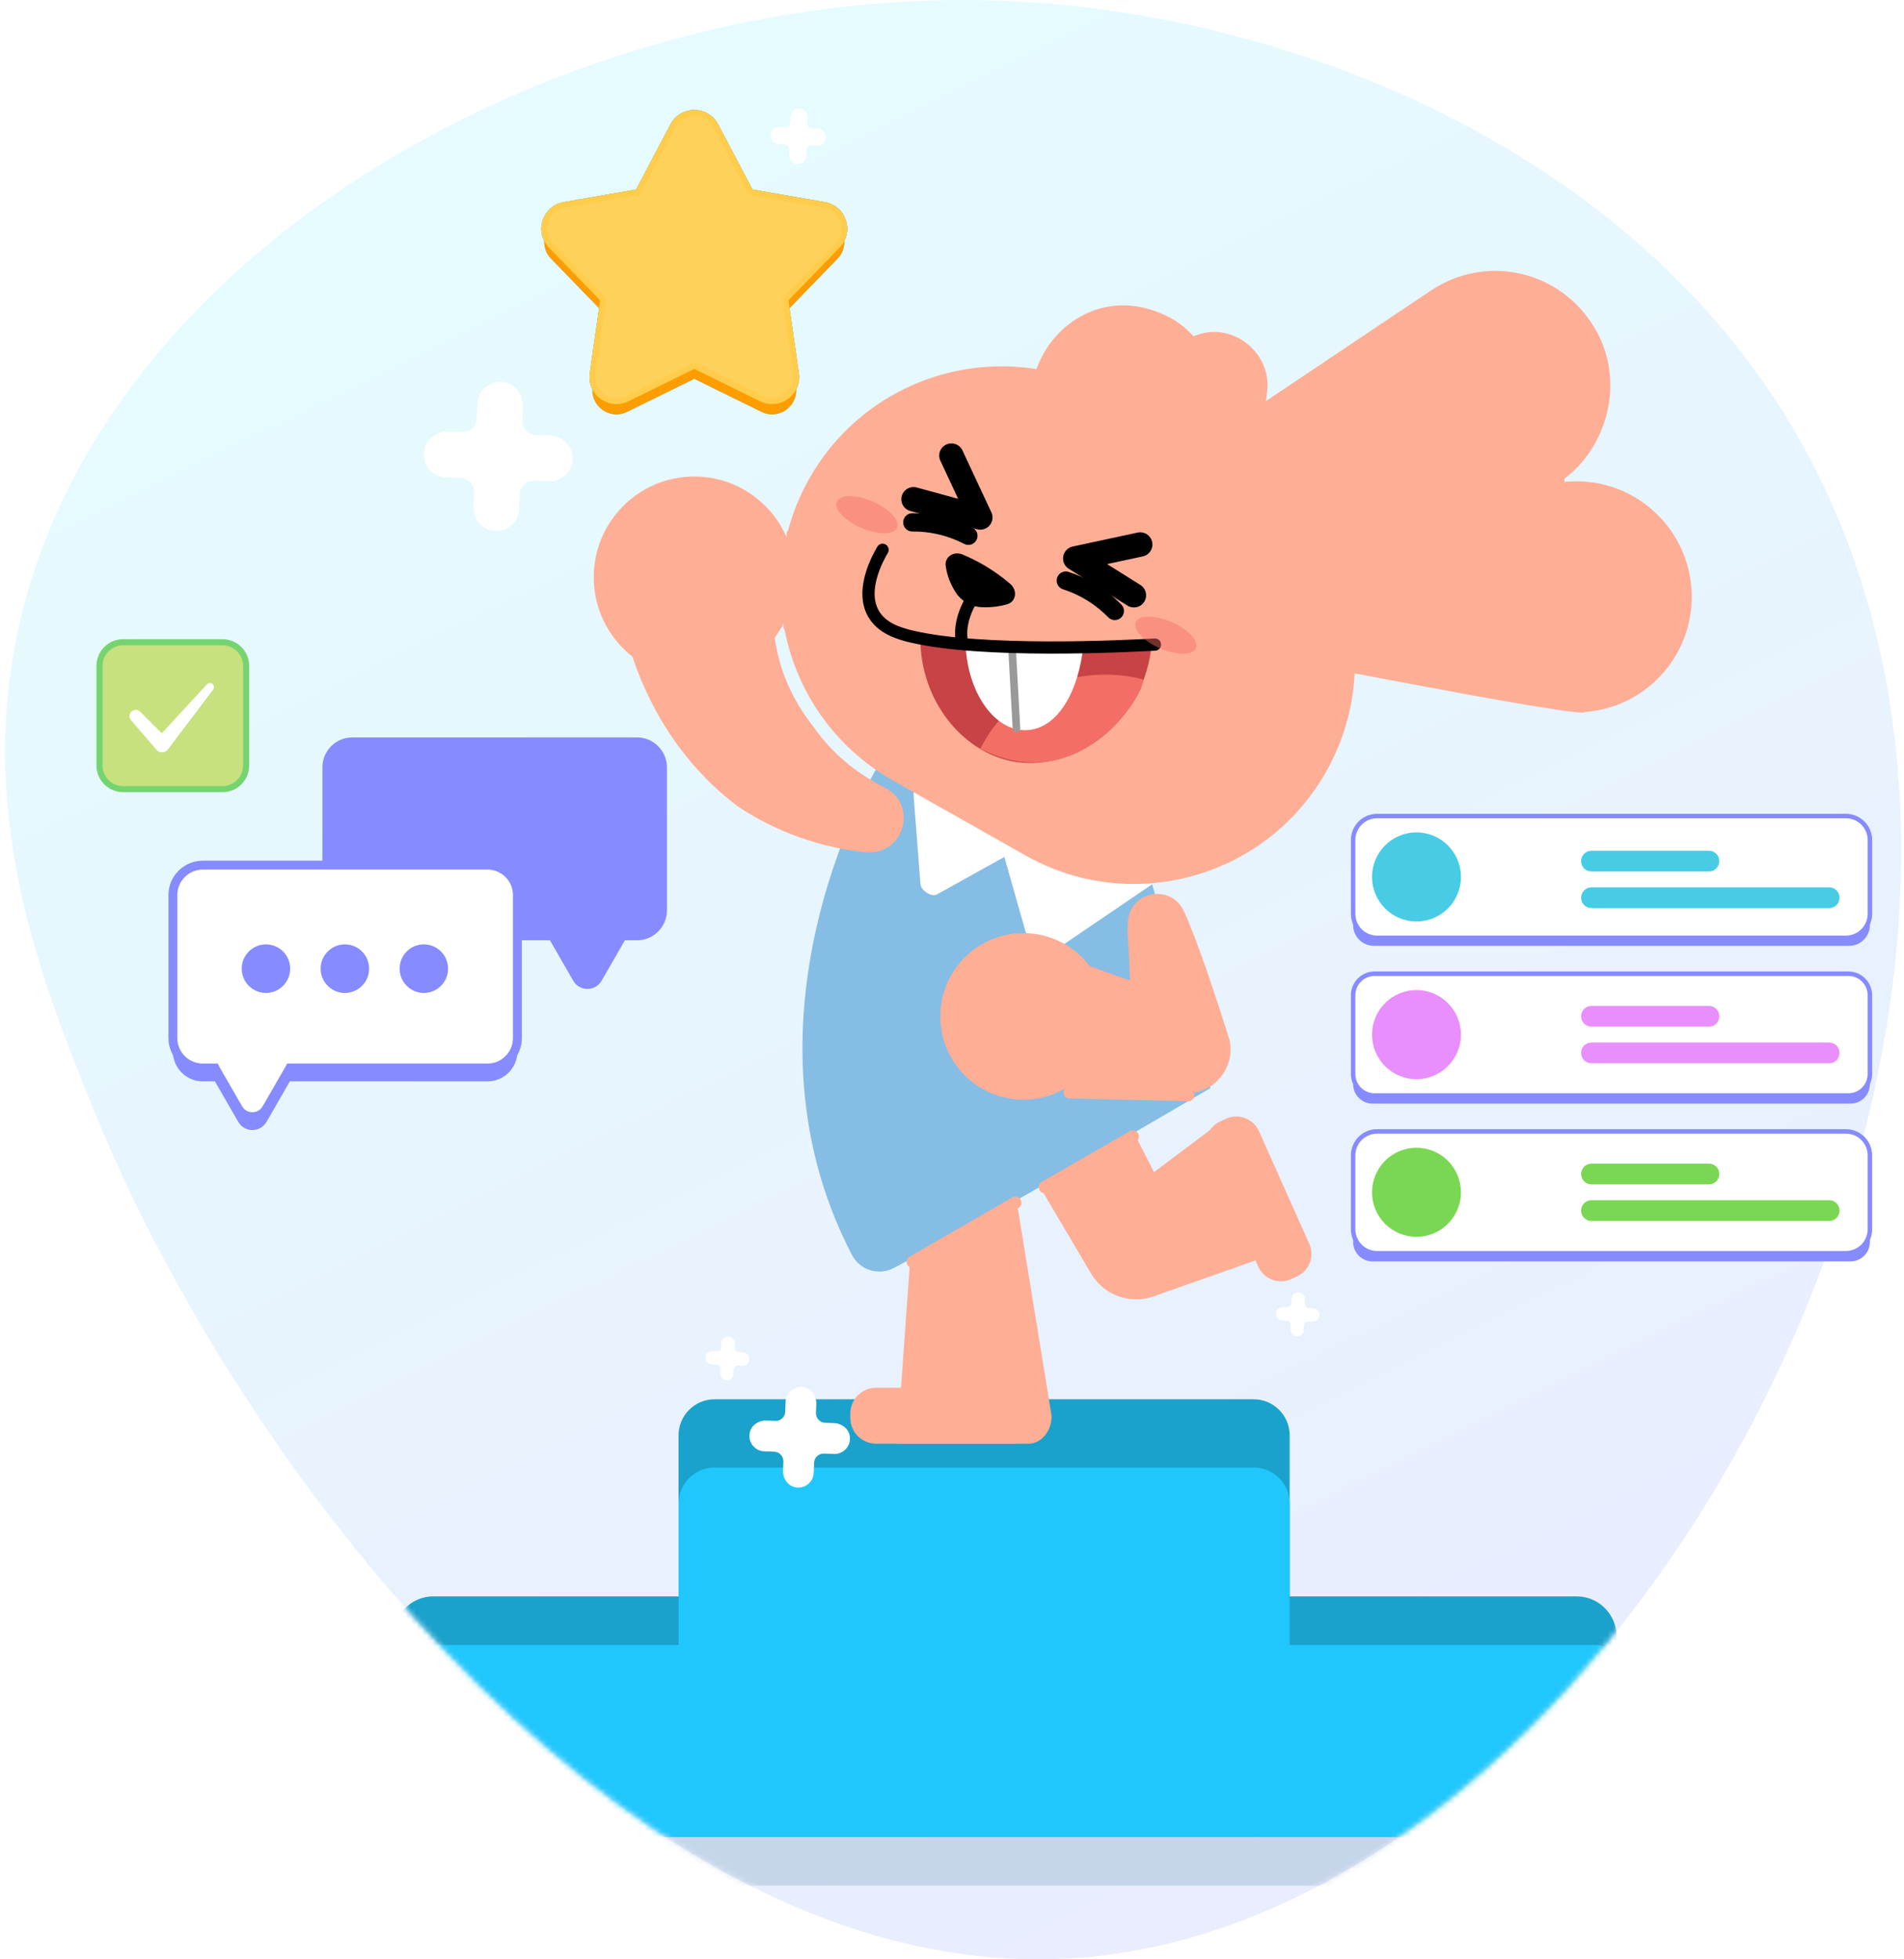 <svg width="350" height="360" viewBox="0 0 350 360" fill="none" xmlns="http://www.w3.org/2000/svg">
<path d="M329.016 77.714C390.612 179.921 302.977 349.187 200.855 359.498C118.395 367.822 44.303 270.698 17.441 204.441C7.541 180.031 -5.34 148.248 4.393 111.26C22.443 42.709 107.539 -3.328 185.511 0.188C236.897 2.505 298.419 26.945 329.016 77.714Z" fill="url(#paint0_linear_658_2178)" fill-opacity="0.3"/>
<g style="mix-blend-mode:color-dodge">
<path d="M131.535 25.52L137.97 37.717L151.542 40.08C155.041 40.691 156.428 44.974 153.959 47.527L144.365 57.424L146.316 71.079C146.816 74.601 143.179 77.246 139.99 75.678L127.627 69.603L115.264 75.678C112.076 77.246 108.438 74.601 108.939 71.079L110.89 57.424L101.295 47.527C98.82 44.974 100.213 40.691 103.713 40.08L117.284 37.717L123.719 25.52C125.377 22.373 129.878 22.373 131.535 25.52Z" fill="#59CAF7"/>
<path d="M131.535 23.105L137.97 35.302L151.542 37.665C155.041 38.276 156.428 42.559 153.959 45.112L144.365 55.009L146.316 68.664C146.816 72.186 143.179 74.831 139.99 73.263L127.627 67.188L115.264 73.263C112.076 74.831 108.438 72.186 108.939 68.664L110.89 55.009L101.295 45.112C98.82 42.559 100.213 38.276 103.713 37.665L117.284 35.302L123.719 23.105C125.377 19.958 129.878 19.958 131.535 23.105Z" fill="#59CAF7"/>
<path d="M131.535 23.105L137.97 35.302L151.542 37.665C155.041 38.276 156.428 42.559 153.959 45.112L144.365 55.009L146.316 68.664C146.816 72.186 143.179 74.831 139.99 73.263L127.627 67.188L115.264 73.263C112.076 74.831 108.438 72.186 108.939 68.664L110.89 55.009L101.295 45.112C98.82 42.559 100.213 38.276 103.713 37.665L117.284 35.302L123.719 23.105C125.377 19.958 129.878 19.958 131.535 23.105Z" stroke="#59CAF7" stroke-width="1.07"/>
<path d="M131.535 23.105L137.97 35.302L151.542 37.665C155.041 38.276 156.428 42.559 153.959 45.112L144.365 55.009L146.316 68.664C146.816 72.186 143.179 74.831 139.99 73.263L127.627 67.188L115.264 73.263C112.076 74.831 108.438 72.186 108.939 68.664L110.89 55.009L101.295 45.112C98.82 42.559 100.213 38.276 103.713 37.665L117.284 35.302L123.719 23.105C125.377 19.958 129.878 19.958 131.535 23.105Z" fill="#59CAF7"/>
<path d="M131.535 23.105L137.97 35.302L151.542 37.665C155.041 38.276 156.428 42.559 153.959 45.112L144.365 55.009L146.316 68.664C146.816 72.186 143.179 74.831 139.99 73.263L127.627 67.188L115.264 73.263C112.076 74.831 108.438 72.186 108.939 68.664L110.89 55.009L101.295 45.112C98.82 42.559 100.213 38.276 103.713 37.665L117.284 35.302L123.719 23.105C125.377 19.958 129.878 19.958 131.535 23.105Z" stroke="#59CAF7" stroke-width="1.07"/>
</g>
<path d="M131.535 25.52L137.97 37.717L151.542 40.08C155.041 40.691 156.428 44.974 153.959 47.527L144.365 57.424L146.316 71.079C146.816 74.601 143.179 77.246 139.99 75.678L127.627 69.603L115.264 75.678C112.076 77.246 108.438 74.601 108.939 71.079L110.89 57.424L101.295 47.527C98.82 44.974 100.213 40.691 103.713 40.08L117.284 37.717L123.719 25.52C125.377 22.373 129.878 22.373 131.535 25.52Z" fill="#FE9D00"/>
<path d="M131.537 23.105L137.972 35.302L151.544 37.665C155.043 38.276 156.43 42.559 153.961 45.112L144.367 55.009L146.318 68.664C146.818 72.185 143.181 74.831 139.992 73.263L127.629 67.188L115.266 73.263C112.078 74.831 108.44 72.185 108.941 68.664L110.892 55.009L101.297 45.112C98.822 42.559 100.215 38.276 103.715 37.665L117.286 35.302L123.721 23.105C125.379 19.958 129.88 19.958 131.537 23.105Z" fill="#FCB653"/>
<path d="M131.537 23.105L137.972 35.302L151.544 37.665C155.043 38.276 156.43 42.559 153.961 45.112L144.367 55.009L146.318 68.664C146.818 72.185 143.181 74.831 139.992 73.263L127.629 67.188L115.266 73.263C112.078 74.831 108.44 72.185 108.941 68.664L110.892 55.009L101.297 45.112C98.822 42.559 100.215 38.276 103.715 37.665L117.286 35.302L123.721 23.105C125.379 19.958 129.88 19.958 131.537 23.105Z" stroke="#FE9D00" stroke-width="1.07"/>
<g style="mix-blend-mode:screen" opacity="0.81">
<path d="M131.537 23.105L137.972 35.302L151.544 37.665C155.043 38.276 156.43 42.559 153.961 45.112L144.367 55.009L146.318 68.664C146.818 72.186 143.181 74.831 139.992 73.263L127.629 67.188L115.266 73.263C112.078 74.831 108.44 72.186 108.941 68.664L110.892 55.009L101.297 45.112C98.822 42.559 100.215 38.276 103.715 37.665L117.286 35.302L123.721 23.105C125.379 19.958 129.88 19.958 131.537 23.105Z" fill="#FFD85C"/>
<path d="M131.537 23.105L137.972 35.302L151.544 37.665C155.043 38.276 156.43 42.559 153.961 45.112L144.367 55.009L146.318 68.664C146.818 72.186 143.181 74.831 139.992 73.263L127.629 67.188L115.266 73.263C112.078 74.831 108.44 72.186 108.941 68.664L110.892 55.009L101.297 45.112C98.822 42.559 100.215 38.276 103.715 37.665L117.286 35.302L123.721 23.105C125.379 19.958 129.88 19.958 131.537 23.105Z" stroke="#FFD85C" stroke-width="1.07"/>
</g>
<g filter="url(#filter0_d_658_2178)">
<path d="M117.121 128.288H64.745C61.729 128.288 59.266 130.76 59.266 133.775V160.076C59.266 163.096 61.735 165.563 64.745 165.563H101.109C101.138 165.615 101.155 165.667 101.184 165.719L105.38 172.999C106.537 175.005 109.426 175.005 110.583 172.999L114.779 165.719C114.807 165.667 114.83 165.615 114.853 165.563H117.115C120.131 165.563 122.595 163.091 122.595 160.076V133.775C122.595 130.755 120.126 128.288 117.115 128.288H117.121Z" fill="#868BFF"/>
<path d="M37.255 154.208H89.631C92.647 154.208 95.11 156.681 95.11 159.696V185.997C95.11 189.017 92.641 191.484 89.631 191.484H53.267C53.238 191.536 53.221 191.588 53.192 191.64L48.996 198.92C47.839 200.926 44.95 200.926 43.793 198.92L39.597 191.64C39.569 191.588 39.546 191.536 39.523 191.484H37.261C34.245 191.484 31.781 189.011 31.781 185.997V159.696C31.781 156.675 34.25 154.208 37.261 154.208H37.255Z" fill="#868BFF"/>
<path d="M37.255 151.753H89.631C92.647 151.753 95.11 154.226 95.11 157.24V183.542C95.11 186.562 92.641 189.029 89.631 189.029H53.267C53.238 189.081 53.221 189.133 53.192 189.185L48.996 196.464C47.839 198.47 44.95 198.47 43.793 196.464L39.597 189.185C39.569 189.133 39.546 189.081 39.523 189.029H37.261C34.245 189.029 31.781 186.556 31.781 183.542V157.24C31.781 154.22 34.25 151.753 37.261 151.753H37.255Z" fill="white" stroke="#868BFF" stroke-width="1.636" stroke-miterlimit="10"/>
<path d="M48.888 175.236C51.349 175.236 53.343 173.238 53.343 170.774C53.343 168.31 51.349 166.313 48.888 166.313C46.428 166.313 44.434 168.31 44.434 170.774C44.434 173.238 46.428 175.236 48.888 175.236Z" fill="#868BFF"/>
<path d="M63.397 175.236C65.857 175.236 67.852 173.238 67.852 170.774C67.852 168.31 65.857 166.313 63.397 166.313C60.936 166.313 58.942 168.31 58.942 170.774C58.942 173.238 60.936 175.236 63.397 175.236Z" fill="#868BFF"/>
<path d="M77.913 175.236C80.374 175.236 82.368 173.238 82.368 170.774C82.368 168.31 80.374 166.313 77.913 166.313C75.453 166.313 73.459 168.31 73.459 170.774C73.459 173.238 75.453 175.236 77.913 175.236Z" fill="#868BFF"/>
</g>
<g filter="url(#filter1_d_658_2178)">
<path d="M40.892 110.794H22.647C20.241 110.794 18.29 112.748 18.29 115.158V133.429C18.29 135.839 20.241 137.793 22.647 137.793H40.892C43.299 137.793 45.249 135.839 45.249 133.429V115.158C45.249 112.748 43.299 110.794 40.892 110.794Z" fill="#C7E17E" stroke="#75D470" stroke-width="1.122" stroke-miterlimit="10"/>
<path d="M25.755 123.555L30.82 128.605L28.696 128.662L38.043 118.535C38.682 117.855 39.747 118.742 39.188 119.498L30.866 130.484C30.411 131.083 29.559 131.198 28.961 130.743C28.88 130.68 28.805 130.611 28.742 130.536L24.08 125.112C23.148 123.999 24.713 122.547 25.755 123.555Z" fill="white"/>
</g>
<g filter="url(#filter2_d_658_2178)">
<path d="M252.531 168.496H339.936C342.031 168.496 343.729 166.795 343.729 164.698V149.913C343.729 147.815 342.031 146.115 339.936 146.115H252.531C250.436 146.115 248.738 147.815 248.738 149.913V164.698C248.738 166.795 250.436 168.496 252.531 168.496Z" fill="#868BFF"/>
<path d="M252.307 197.495H340.161C342.131 197.495 343.729 195.895 343.729 193.921V178.687C343.729 176.713 342.131 175.113 340.161 175.113H252.307C250.336 175.113 248.738 176.713 248.738 178.687V193.921C248.738 195.895 250.336 197.495 252.307 197.495Z" fill="#868BFF"/>
<path d="M252.307 226.488H340.161C342.131 226.488 343.729 224.888 343.729 222.914V207.68C343.729 205.706 342.131 204.106 340.161 204.106H252.307C250.336 204.106 248.738 205.706 248.738 207.68V222.914C248.738 224.888 250.336 226.488 252.307 226.488Z" fill="#868BFF"/>
<path d="M253.141 167.038H339.326C341.758 167.038 343.729 165.064 343.729 162.629V149.066C343.729 146.631 341.758 144.656 339.326 144.656H253.141C250.71 144.656 248.738 146.631 248.738 149.066V162.629C248.738 165.064 250.71 167.038 253.141 167.038Z" fill="white" stroke="#868BFF" stroke-width="0.823" stroke-miterlimit="10"/>
<path d="M252.687 196.007H339.781C341.961 196.007 343.729 194.237 343.729 192.053V177.58C343.729 175.396 341.961 173.626 339.781 173.626H252.687C250.506 173.626 248.738 175.396 248.738 177.58V192.053C248.738 194.237 250.506 196.007 252.687 196.007Z" fill="white" stroke="#868BFF" stroke-width="0.823" stroke-miterlimit="10"/>
<path d="M253.141 224.983H339.326C341.758 224.983 343.729 223.009 343.729 220.574V207.011C343.729 204.576 341.758 202.602 339.326 202.602H253.141C250.71 202.602 248.738 204.576 248.738 207.011V220.574C248.738 223.009 250.71 224.983 253.141 224.983Z" fill="white" stroke="#868BFF" stroke-width="0.823" stroke-miterlimit="10"/>
<path d="M252.209 184.82C252.209 189.34 255.868 193.005 260.382 193.005C264.896 193.005 268.555 189.34 268.555 184.82C268.555 180.3 264.896 176.635 260.382 176.635C255.868 176.635 252.209 180.3 252.209 184.82Z" fill="#E88FFD"/>
<path d="M252.209 155.844C252.209 160.365 255.868 164.029 260.382 164.029C264.896 164.029 268.555 160.365 268.555 155.844C268.555 151.324 264.896 147.66 260.382 147.66C255.868 147.66 252.209 151.324 252.209 155.844Z" fill="#48CCE6"/>
<path d="M252.209 213.79C252.209 218.31 255.868 221.975 260.382 221.975C264.896 221.975 268.555 218.31 268.555 213.79C268.555 209.269 264.896 205.605 260.382 205.605C255.868 205.605 252.209 209.269 252.209 213.79Z" fill="#7AD753"/>
<path d="M292.544 154.842H314.15C315.199 154.842 316.05 153.99 316.05 152.939V152.934C316.05 151.883 315.199 151.032 314.15 151.032H292.544C291.495 151.032 290.645 151.883 290.645 152.934V152.939C290.645 153.99 291.495 154.842 292.544 154.842Z" fill="#48CCE6"/>
<path d="M292.543 161.568H336.257C337.306 161.568 338.156 160.717 338.156 159.666V159.66C338.156 158.61 337.306 157.758 336.257 157.758H292.543C291.494 157.758 290.644 158.61 290.644 159.66V159.666C290.644 160.717 291.494 161.568 292.543 161.568Z" fill="#48CCE6"/>
<path d="M292.544 183.356H314.15C315.199 183.356 316.05 182.504 316.05 181.454V181.448C316.05 180.398 315.199 179.546 314.15 179.546H292.544C291.495 179.546 290.645 180.398 290.645 181.448V181.454C290.645 182.504 291.495 183.356 292.544 183.356Z" fill="#E88FFD"/>
<path d="M292.543 190.083H336.257C337.306 190.083 338.156 189.231 338.156 188.18V188.175C338.156 187.124 337.306 186.273 336.257 186.273H292.543C291.494 186.273 290.644 187.124 290.644 188.175V188.18C290.644 189.231 291.494 190.083 292.543 190.083Z" fill="#E88FFD"/>
<path d="M292.544 212.332H314.15C315.199 212.332 316.05 211.48 316.05 210.43V210.424C316.05 209.374 315.199 208.522 314.15 208.522H292.544C291.495 208.522 290.645 209.374 290.645 210.424V210.43C290.645 211.48 291.495 212.332 292.544 212.332Z" fill="#7AD753"/>
<path d="M292.543 219.059H336.257C337.306 219.059 338.156 218.207 338.156 217.156V217.151C338.156 216.1 337.306 215.249 336.257 215.249H292.543C291.494 215.249 290.644 216.1 290.644 217.151V217.156C290.644 218.207 291.494 219.059 292.543 219.059Z" fill="#7AD753"/>
</g>
<mask id="mask0_658_2178" style="mask-type:luminance" maskUnits="userSpaceOnUse" x="0" y="0" width="350" height="360">
<path d="M329.017 77.714C390.613 179.921 302.978 349.187 200.856 359.498C118.396 367.822 44.303 270.698 17.442 204.441C7.542 180.031 -5.339 148.248 4.394 111.26C22.444 42.709 107.54 -3.328 185.512 0.188C236.898 2.505 298.42 26.945 329.017 77.714Z" fill="white"/>
</mask>
<g mask="url(#mask0_658_2178)">
<g filter="url(#filter3_d_658_2178)">
<g style="mix-blend-mode:multiply" opacity="0.25">
<path d="M296.62 321.416H65.181C60.263 321.416 56.277 325.406 56.277 330.33C56.277 335.253 60.263 339.244 65.181 339.244H296.62C301.537 339.244 305.524 335.253 305.524 330.33C305.524 325.406 301.537 321.416 296.62 321.416Z" fill="#5B8AAB"/>
</g>
<path d="M230.457 249.896H131.351C127.699 249.896 124.738 252.861 124.738 256.519V311.173C124.738 314.831 127.699 317.796 131.351 317.796H230.457C234.11 317.796 237.071 314.831 237.071 311.173V256.519C237.071 252.861 234.11 249.896 230.457 249.896Z" fill="#1AA1CC"/>
<path d="M79.65 286.111H136.832C138.881 286.111 140.544 287.777 140.544 289.829V317.692C140.544 319.744 138.881 321.41 136.832 321.41H76.11C74.061 321.41 72.397 319.744 72.397 317.692V293.379C72.397 289.367 75.649 286.111 79.655 286.111H79.65Z" fill="#1AA1CC"/>
<path d="M293.408 321.416H231.369C229.297 321.416 227.616 319.732 227.616 317.657V289.869C227.616 287.794 229.297 286.111 231.369 286.111H289.828C293.875 286.111 297.161 289.402 297.161 293.454V317.657C297.161 319.732 295.48 321.416 293.408 321.416Z" fill="#1AA1CC"/>
<path d="M293.402 295.028H231.362C229.29 295.028 227.609 296.71 227.609 298.786V326.574C227.609 328.65 229.29 330.332 231.362 330.332H293.402C295.474 330.332 297.155 328.65 297.155 326.574V298.786C297.155 296.71 295.474 295.028 293.402 295.028Z" fill="#20C7FC"/>
<path d="M138.18 295.028H76.14C74.068 295.028 72.388 296.71 72.388 298.786V326.574C72.388 328.65 74.068 330.332 76.14 330.332H138.18C140.253 330.332 141.933 328.65 141.933 326.574V298.786C141.933 296.71 140.253 295.028 138.18 295.028Z" fill="#20C7FC"/>
<path d="M230.457 262.433H131.351C127.699 262.433 124.738 265.398 124.738 269.056V323.71C124.738 327.368 127.699 330.333 131.351 330.333H230.457C234.11 330.333 237.071 327.368 237.071 323.71V269.056C237.071 265.398 234.11 262.433 230.457 262.433Z" fill="#20C7FC"/>
<path d="M222.052 204.839L231.298 225.519C232.325 227.818 235.019 228.846 237.313 227.818L238.38 227.339C240.675 226.31 241.702 223.613 240.675 221.315L231.429 200.635C230.401 198.337 227.708 197.308 225.413 198.337L224.347 198.815C222.052 199.844 221.024 202.541 222.052 204.839Z" fill="#FFAE96"/>
<path d="M204.87 193.906L217.02 217.751L204.369 213.993L223.771 199.422L236.1 222.501L213.227 230.571L212.041 230.991C207.638 232.548 202.861 230.692 200.576 226.818L186.958 203.779L204.876 193.906H204.87Z" fill="#FFAE96"/>
<path d="M189.036 258.059H164.886L168.362 209.457L186.302 209.918L193.318 252.98C193.307 255.788 191.39 258.059 189.036 258.059Z" fill="#FFAE96"/>
<path d="M186.32 247.77H161.047C158.428 247.77 156.304 249.896 156.304 252.519V253.309C156.304 255.932 158.428 258.058 161.047 258.058H186.32C188.939 258.058 191.062 255.932 191.062 253.309V252.519C191.062 249.896 188.939 247.77 186.32 247.77Z" fill="#FFAE96"/>
<path d="M161.687 132.997C161.687 132.997 133.508 178.965 156.605 223.371C158.056 226.161 161.486 227.244 164.272 225.786C183.334 215.797 222.519 192.706 222.519 192.706L211.266 153.425L161.687 132.991V132.997Z" fill="#86BDE4"/>
<path d="M167.931 138.79L169.197 155.206C169.289 156.428 171.241 157.679 172.231 157.131L190.056 147.229C191.218 146.583 190.372 144.854 188.611 144.249L169.784 137.839C168.731 137.482 167.868 137.931 167.937 138.79H167.931Z" fill="white"/>
<path d="M211.79 155.275L192.135 168.619C191.266 169.206 189.786 168.423 189.441 167.212L183.058 144.75C182.73 143.591 183.697 142.611 184.814 143.003L210.806 152.024C212.475 152.6 213.033 154.433 211.79 155.275Z" fill="white"/>
<path d="M205.963 84.401L263.076 46.151C272.798 39.638 285.949 42.254 292.447 51.99C300.16 63.195 294.784 79.334 281.972 83.744L217.273 106.898C203.057 111.589 193.825 92.926 205.963 84.401Z" fill="#FFAE96"/>
<path d="M223.185 86.28L288.171 81.294C299.844 80.401 310.025 89.145 310.918 100.834C311.81 112.524 303.078 122.72 291.406 123.613C291.32 125.083 223.956 111.521 221.838 111.428C207.276 108.356 208.508 87.721 223.179 86.274L223.185 86.28Z" fill="#FFAE96"/>
<path d="M228.403 79.119L204.063 65.362C184.53 54.322 159.758 61.229 148.734 80.79C137.71 100.352 144.608 125.159 164.141 136.2L188.481 149.957C208.014 160.997 232.785 154.09 243.809 134.528C254.834 114.967 247.936 90.159 228.403 79.119Z" fill="#FFAE96"/>
<path d="M222.575 68.135L220.428 84.989C220.065 87.848 217.452 89.877 214.592 89.508C213.82 89.41 213.089 89.133 212.468 88.747L198.119 79.68C180.587 67.61 196.789 41.874 215.225 52.52C220.664 55.956 223.329 62.14 222.575 68.129V68.135Z" fill="#FFAE96"/>
<path d="M231.771 64.487L229.336 87.549C229.077 90.01 226.879 91.791 224.421 91.532C222.516 91.33 221.02 89.952 220.565 88.2L214.775 65.743C213.578 61.103 216.363 56.371 220.997 55.178C226.712 53.576 232.502 58.625 231.777 64.487H231.771Z" fill="#FFAE96"/>
<g style="mix-blend-mode:multiply">
<path d="M286.473 81.121L243.921 92.24" stroke="#FFAE96" stroke-width="2.244" stroke-miterlimit="10" stroke-linecap="round"/>
</g>
<g style="mix-blend-mode:multiply">
<path d="M218.436 193.998L196.622 193.502" stroke="#FFAE96" stroke-width="2.244" stroke-miterlimit="10" stroke-linecap="round"/>
</g>
<g style="mix-blend-mode:multiply">
<path d="M208.237 201.618L192.063 210.932" stroke="#FFAE96" stroke-width="2.244" stroke-miterlimit="10" stroke-linecap="round"/>
</g>
<g style="mix-blend-mode:multiply">
<path d="M186.648 213.791L167.781 224.656" stroke="#FFAE96" stroke-width="2.244" stroke-miterlimit="10" stroke-linecap="round"/>
</g>
<g style="mix-blend-mode:multiply">
<path d="M245.377 102.258C243.489 93.41 237.256 87.306 229.641 82.366L231.817 64.515C232.542 58.648 226.752 53.604 221.036 55.206C220.351 55.385 219.712 55.644 219.114 55.967C218.049 54.664 216.766 53.5 215.269 52.549C196.834 41.903 180.632 67.633 198.163 79.709L207.562 85.646" stroke="#FFAE96" stroke-width="2.244" stroke-miterlimit="10" stroke-linecap="round"/>
</g>
<path d="M169.174 110.08C169.203 121.452 176.772 130.836 186.004 132.663C197.503 134.945 210.736 125.331 211.743 110.621C202.24 111.751 191.345 112.212 179.391 111.238C175.845 110.95 172.438 110.552 169.174 110.08Z" fill="#C74345"/>
<path d="M180.208 130.369C182.384 126.104 185.141 122.87 190.321 120C199.167 115.106 207.881 117.048 209.993 117.584C211.49 118.438 199.455 140.151 180.208 130.369Z" fill="#F36F66"/>
<path d="M177.501 111.18C177.835 120.132 182.883 127.244 188.771 126.95C194.492 126.657 198.337 119.717 199.154 111.295C197.358 111.589 195.378 111.832 193.203 111.993C190.469 112.189 188.098 112.183 186.049 112.074C181.041 111.826 179.234 110.984 177.501 111.18Z" fill="white"/>
<path d="M186.047 112.074L186.847 126.599" stroke="#999999" stroke-width="1.4" stroke-linecap="round" stroke-linejoin="round"/>
<path d="M180.392 104.362C178.521 104.269 176.749 103.272 175.713 101.693C175.287 101.042 174.867 100.275 174.527 99.399C174.159 98.448 173.951 97.549 173.842 96.747C173.629 95.11 175.31 93.998 176.939 94.678C178.216 95.208 179.609 95.888 181.065 96.747C182.89 97.831 184.432 98.984 185.699 100.073C187.091 101.266 186.798 103.341 185.14 103.826C184.789 103.929 184.421 104.016 184.035 104.096C182.706 104.367 181.468 104.413 180.386 104.362H180.392Z" fill="black"/>
<path d="M178.326 103.433C178.326 103.433 176.041 107.105 176.852 110.875" stroke="black" stroke-width="2.244" stroke-linecap="round" stroke-linejoin="round"/>
<path d="M162.239 93.814C161.404 95.226 158.089 101.146 160.535 105.503C162.055 108.212 165.169 109.181 167.517 109.74C180.657 112.846 206.592 111.544 212.307 111.227" stroke="black" stroke-width="2.244" stroke-linecap="round" stroke-linejoin="round"/>
<g style="mix-blend-mode:multiply">
<path d="M145.697 91.013C147.171 94.263 147.752 97.964 147.182 101.757C146.848 103.976 146.152 106.045 145.156 107.918" stroke="#FFAE96" stroke-width="2.233" stroke-miterlimit="10" stroke-linecap="round"/>
</g>
<path d="M178.009 91.237C176.811 90.62 175.229 89.94 173.301 89.45C171.108 88.891 169.168 88.764 167.706 88.776" stroke="black" stroke-width="3.355" stroke-linecap="round" stroke-linejoin="round"/>
<path d="M204.928 105.048C203.984 104.085 202.695 102.944 201.014 101.872C199.103 100.655 197.307 99.924 195.915 99.474" stroke="black" stroke-width="3.355" stroke-linecap="round" stroke-linejoin="round"/>
<path d="M167.925 84.527L180.207 87.876L174.889 76.498" stroke="black" stroke-width="4.477" stroke-linecap="round" stroke-linejoin="round"/>
<path d="M208.439 102.171L197.653 95.404L209.602 92.839" stroke="black" stroke-width="4.477" stroke-linecap="round" stroke-linejoin="round"/>
<path opacity="0.46" d="M164.899 89.758C165.478 88.416 163.47 86.257 160.415 84.935C157.36 83.613 154.414 83.629 153.836 84.97C153.257 86.311 155.264 88.47 158.319 89.793C161.374 91.115 164.32 91.099 164.899 89.758Z" fill="#F36F66"/>
<path opacity="0.46" d="M219.844 111.9C220.423 110.559 218.415 108.4 215.36 107.078C212.305 105.756 209.359 105.771 208.78 107.112C208.202 108.454 210.209 110.613 213.264 111.935C216.319 113.257 219.265 113.241 219.844 111.9Z" fill="#F36F66"/>
<path d="M159.275 149.384C151.044 148.641 142.549 145.638 135.521 140.888C128.954 135.926 123.63 129.418 119.872 122.069C117.08 116.639 115.1 110.76 114.013 104.529C112.551 96.817 117.604 89.376 125.305 87.906C133.006 86.442 140.437 91.502 141.904 99.215C142.134 100.431 142.198 101.716 142.117 102.892C141.893 106.022 142.181 109.48 142.935 112.754C144.022 117.763 146.422 122.403 149.605 126.421C152.932 131.176 157.375 134.859 162.734 137.563C168.841 140.825 166.089 149.944 159.275 149.379V149.384Z" fill="#FFAE96"/>
<path d="M127.624 117.365C137.831 117.365 146.105 109.079 146.105 98.857C146.105 88.635 137.831 80.349 127.624 80.349C117.417 80.349 109.143 88.635 109.143 98.857C109.143 109.079 117.417 117.365 127.624 117.365Z" fill="#FFAE96"/>
<path d="M188.132 194.845C196.568 194.845 203.407 187.996 203.407 179.548C203.407 171.099 196.568 164.25 188.132 164.25C179.695 164.25 172.856 171.099 172.856 179.548C172.856 187.996 179.695 194.845 188.132 194.845Z" fill="#FFAE96"/>
<path d="M217.603 160.145C217.856 160.653 218.178 161.442 218.408 161.967C221.24 168.947 223.531 176.106 225.827 183.253C227.433 188.078 223.859 193.311 218.805 193.605L216.63 193.744C211.007 194.09 206.011 193.675 200.658 193.19C197.089 192.862 193.429 192.412 189.924 192.072C188.801 191.963 187.76 191.893 186.902 191.876C170.124 190.873 170.596 166.843 187.414 166.515C188.784 166.532 190.079 166.803 191.345 167.206C193.78 167.892 196.382 168.878 198.661 169.696C204.675 171.875 210.995 174.325 217.09 175.587L207.893 186.083C207.893 182.268 207.852 178.452 207.76 174.653C207.68 171.16 207.53 167.702 207.265 164.249C207.271 164.042 207.334 162.428 207.34 162.215C207.617 156.543 215.191 155.085 217.591 160.145H217.603Z" fill="#FFAE96"/>
</g>
</g>
<g filter="url(#filter4_d_658_2178)">
<path d="M100.983 80.014L98.503 79.921C97.081 79.87 95.97 78.671 96.022 77.247L96.114 74.763C96.195 72.694 94.888 70.711 92.874 70.261C90.255 69.679 87.855 71.633 87.757 74.192L87.653 76.93C87.602 78.354 86.404 79.466 84.983 79.414L82.502 79.322C80.436 79.241 78.456 80.55 78.007 82.567C77.426 85.19 79.377 87.593 81.932 87.691L84.666 87.795C86.088 87.847 87.199 89.046 87.147 90.47L87.055 92.954C86.974 95.023 88.281 97.006 90.295 97.456C92.914 98.038 95.314 96.084 95.412 93.525L95.516 90.787C95.567 89.363 96.765 88.251 98.186 88.302L100.92 88.406C103.476 88.504 105.599 86.256 105.22 83.593C104.926 81.547 103.05 80.094 100.983 80.014Z" fill="white"/>
</g>
<g filter="url(#filter5_d_658_2178)">
<path d="M153.343 261.476L151.668 261.413C150.707 261.378 149.958 260.565 149.993 259.603L150.056 257.925C150.108 256.531 149.228 255.187 147.863 254.888C146.096 254.496 144.473 255.816 144.41 257.545L144.341 259.395C144.306 260.358 143.495 261.107 142.534 261.073L140.859 261.009C139.466 260.957 138.125 261.839 137.826 263.205C137.434 264.975 138.752 266.6 140.479 266.664L142.327 266.733C143.288 266.767 144.036 267.58 144.001 268.543L143.938 270.22C143.886 271.615 144.767 272.958 146.131 273.263C147.898 273.655 149.521 272.335 149.584 270.606L149.653 268.756C149.688 267.793 150.5 267.044 151.461 267.079L153.308 267.148C155.035 267.211 156.468 265.695 156.215 263.897C156.013 262.514 154.747 261.534 153.354 261.482L153.343 261.476Z" fill="white"/>
</g>
<g filter="url(#filter6_d_658_2178)">
<path d="M136.49 248.455L135.759 248.426C135.339 248.409 135.011 248.057 135.028 247.636L135.057 246.904C135.08 246.293 134.694 245.705 134.102 245.573C133.33 245.4 132.617 245.976 132.594 246.731L132.565 247.538C132.548 247.959 132.197 248.288 131.776 248.27L131.045 248.242C130.435 248.219 129.848 248.605 129.716 249.198C129.543 249.971 130.119 250.686 130.873 250.709L131.679 250.737C132.099 250.755 132.427 251.106 132.41 251.527L132.381 252.259C132.358 252.87 132.743 253.458 133.336 253.591C134.107 253.763 134.821 253.187 134.844 252.432L134.873 251.625C134.89 251.204 135.241 250.876 135.661 250.893L136.467 250.922C137.221 250.951 137.849 250.288 137.739 249.498C137.653 248.893 137.1 248.466 136.49 248.443V248.455Z" fill="white"/>
</g>
<g filter="url(#filter7_d_658_2178)">
<path d="M241.324 240.362L240.593 240.333C240.173 240.316 239.845 239.964 239.862 239.544L239.891 238.812C239.914 238.201 239.528 237.613 238.936 237.48C238.164 237.307 237.451 237.884 237.428 238.639L237.399 239.446C237.382 239.866 237.031 240.195 236.61 240.178L235.879 240.149C235.269 240.126 234.682 240.512 234.55 241.106C234.377 241.878 234.953 242.593 235.707 242.616L236.513 242.645C236.933 242.662 237.261 243.014 237.243 243.434L237.215 244.166C237.192 244.777 237.577 245.365 238.17 245.498C238.941 245.671 239.655 245.094 239.678 244.339L239.707 243.532C239.724 243.112 240.075 242.783 240.495 242.8L241.301 242.829C242.055 242.858 242.683 242.195 242.573 241.405C242.487 240.8 241.934 240.374 241.324 240.351V240.362Z" fill="white"/>
</g>
<g filter="url(#filter8_d_658_2178)">
<path d="M150.258 23.619L149.331 23.584C148.802 23.567 148.387 23.117 148.405 22.587L148.439 21.659C148.468 20.887 147.985 20.149 147.231 19.982C146.252 19.763 145.36 20.495 145.325 21.446L145.285 22.466C145.268 22.997 144.819 23.412 144.289 23.394L143.363 23.36C142.592 23.331 141.855 23.815 141.688 24.57C141.469 25.55 142.2 26.443 143.15 26.478L144.169 26.518C144.698 26.536 145.113 26.985 145.095 27.515L145.061 28.438C145.032 29.21 145.515 29.948 146.269 30.115C147.248 30.334 148.14 29.602 148.174 28.651L148.215 27.631C148.232 27.1 148.681 26.685 149.21 26.703L150.229 26.743C151.179 26.778 151.973 25.942 151.829 24.951C151.72 24.19 151.018 23.648 150.252 23.619H150.258Z" fill="white"/>
</g>
<defs>
<filter id="filter0_d_658_2178" x="30.963" y="128.288" width="91.632" height="79.341" filterUnits="userSpaceOnUse" color-interpolation-filters="sRGB">
<feFlood flood-opacity="0" result="BackgroundImageFix"/>
<feColorMatrix in="SourceAlpha" type="matrix" values="0 0 0 0 0 0 0 0 0 0 0 0 0 0 0 0 0 0 127 0" result="hardAlpha"/>
<feOffset dy="7.204"/>
<feColorMatrix type="matrix" values="0 0 0 0 0.027 0 0 0 0 0.059 0 0 0 0 0.427 0 0 0 0.2 0"/>
<feBlend mode="normal" in2="BackgroundImageFix" result="effect1_dropShadow_658_2178"/>
<feBlend mode="normal" in="SourceGraphic" in2="effect1_dropShadow_658_2178" result="shape"/>
</filter>
<filter id="filter1_d_658_2178" x="17.729" y="110.233" width="28.081" height="35.324" filterUnits="userSpaceOnUse" color-interpolation-filters="sRGB">
<feFlood flood-opacity="0" result="BackgroundImageFix"/>
<feColorMatrix in="SourceAlpha" type="matrix" values="0 0 0 0 0 0 0 0 0 0 0 0 0 0 0 0 0 0 127 0" result="hardAlpha"/>
<feOffset dy="7.204"/>
<feColorMatrix type="matrix" values="0 0 0 0 0.027 0 0 0 0 0.047 0 0 0 0 0.318 0 0 0 0.2 0"/>
<feBlend mode="normal" in2="BackgroundImageFix" result="effect1_dropShadow_658_2178"/>
<feBlend mode="normal" in="SourceGraphic" in2="effect1_dropShadow_658_2178" result="shape"/>
</filter>
<filter id="filter2_d_658_2178" x="248.327" y="144.245" width="95.814" height="87.523" filterUnits="userSpaceOnUse" color-interpolation-filters="sRGB">
<feFlood flood-opacity="0" result="BackgroundImageFix"/>
<feColorMatrix in="SourceAlpha" type="matrix" values="0 0 0 0 0 0 0 0 0 0 0 0 0 0 0 0 0 0 127 0" result="hardAlpha"/>
<feOffset dy="5.28"/>
<feColorMatrix type="matrix" values="0 0 0 0 0.047 0 0 0 0 0.075 0 0 0 0 0.42 0 0 0 0.2 0"/>
<feBlend mode="normal" in2="BackgroundImageFix" result="effect1_dropShadow_658_2178"/>
<feBlend mode="normal" in="SourceGraphic" in2="effect1_dropShadow_658_2178" result="shape"/>
</filter>
<filter id="filter3_d_658_2178" x="56.277" y="42.569" width="254.704" height="303.879" filterUnits="userSpaceOnUse" color-interpolation-filters="sRGB">
<feFlood flood-opacity="0" result="BackgroundImageFix"/>
<feColorMatrix in="SourceAlpha" type="matrix" values="0 0 0 0 0 0 0 0 0 0 0 0 0 0 0 0 0 0 127 0" result="hardAlpha"/>
<feOffset dy="7.204"/>
<feColorMatrix type="matrix" values="0 0 0 0 0.02 0 0 0 0 0.267 0 0 0 0 0.42 0 0 0 0.2 0"/>
<feBlend mode="normal" in2="BackgroundImageFix" result="effect1_dropShadow_658_2178"/>
<feBlend mode="normal" in="SourceGraphic" in2="effect1_dropShadow_658_2178" result="shape"/>
</filter>
<filter id="filter4_d_658_2178" x="61.828" y="54.082" width="59.511" height="59.553" filterUnits="userSpaceOnUse" color-interpolation-filters="sRGB">
<feFlood flood-opacity="0" result="BackgroundImageFix"/>
<feColorMatrix in="SourceAlpha" type="matrix" values="0 0 0 0 0 0 0 0 0 0 0 0 0 0 0 0 0 0 127 0" result="hardAlpha"/>
<feOffset/>
<feGaussianBlur stdDeviation="8.038"/>
<feColorMatrix type="matrix" values="0 0 0 0 0.722 0 0 0 0 0.902 0 0 0 0 1 0 0 0 1 0"/>
<feBlend mode="normal" in2="BackgroundImageFix" result="effect1_dropShadow_658_2178"/>
<feBlend mode="normal" in="SourceGraphic" in2="effect1_dropShadow_658_2178" result="shape"/>
</filter>
<filter id="filter5_d_658_2178" x="126.888" y="243.95" width="40.224" height="40.251" filterUnits="userSpaceOnUse" color-interpolation-filters="sRGB">
<feFlood flood-opacity="0" result="BackgroundImageFix"/>
<feColorMatrix in="SourceAlpha" type="matrix" values="0 0 0 0 0 0 0 0 0 0 0 0 0 0 0 0 0 0 127 0" result="hardAlpha"/>
<feOffset/>
<feGaussianBlur stdDeviation="5.434"/>
<feColorMatrix type="matrix" values="0 0 0 0 0.722 0 0 0 0 0.902 0 0 0 0 1 0 0 0 1 0"/>
<feBlend mode="normal" in2="BackgroundImageFix" result="effect1_dropShadow_658_2178"/>
<feBlend mode="normal" in="SourceGraphic" in2="effect1_dropShadow_658_2178" result="shape"/>
</filter>
<filter id="filter6_d_658_2178" x="124.93" y="240.787" width="17.576" height="17.589" filterUnits="userSpaceOnUse" color-interpolation-filters="sRGB">
<feFlood flood-opacity="0" result="BackgroundImageFix"/>
<feColorMatrix in="SourceAlpha" type="matrix" values="0 0 0 0 0 0 0 0 0 0 0 0 0 0 0 0 0 0 127 0" result="hardAlpha"/>
<feOffset/>
<feGaussianBlur stdDeviation="2.377"/>
<feColorMatrix type="matrix" values="0 0 0 0 0.722 0 0 0 0 0.902 0 0 0 0 1 0 0 0 1 0"/>
<feBlend mode="normal" in2="BackgroundImageFix" result="effect1_dropShadow_658_2178"/>
<feBlend mode="normal" in="SourceGraphic" in2="effect1_dropShadow_658_2178" result="shape"/>
</filter>
<filter id="filter7_d_658_2178" x="229.764" y="232.694" width="17.576" height="17.589" filterUnits="userSpaceOnUse" color-interpolation-filters="sRGB">
<feFlood flood-opacity="0" result="BackgroundImageFix"/>
<feColorMatrix in="SourceAlpha" type="matrix" values="0 0 0 0 0 0 0 0 0 0 0 0 0 0 0 0 0 0 127 0" result="hardAlpha"/>
<feOffset/>
<feGaussianBlur stdDeviation="2.377"/>
<feColorMatrix type="matrix" values="0 0 0 0 0.722 0 0 0 0 0.902 0 0 0 0 1 0 0 0 1 0"/>
<feBlend mode="normal" in2="BackgroundImageFix" result="effect1_dropShadow_658_2178"/>
<feBlend mode="normal" in="SourceGraphic" in2="effect1_dropShadow_658_2178" result="shape"/>
</filter>
<filter id="filter8_d_658_2178" x="135.659" y="13.953" width="22.177" height="22.191" filterUnits="userSpaceOnUse" color-interpolation-filters="sRGB">
<feFlood flood-opacity="0" result="BackgroundImageFix"/>
<feColorMatrix in="SourceAlpha" type="matrix" values="0 0 0 0 0 0 0 0 0 0 0 0 0 0 0 0 0 0 127 0" result="hardAlpha"/>
<feOffset/>
<feGaussianBlur stdDeviation="2.995"/>
<feColorMatrix type="matrix" values="0 0 0 0 0.722 0 0 0 0 0.902 0 0 0 0 1 0 0 0 1 0"/>
<feBlend mode="normal" in2="BackgroundImageFix" result="effect1_dropShadow_658_2178"/>
<feBlend mode="normal" in="SourceGraphic" in2="effect1_dropShadow_658_2178" result="shape"/>
</filter>
<linearGradient id="paint0_linear_658_2178" x1="116.265" y1="43.251" x2="286.66" y2="389.154" gradientUnits="userSpaceOnUse">
<stop stop-color="#ACF2FF"/>
<stop offset="1" stop-color="#BBBCFE"/>
</linearGradient>
</defs>
</svg>

